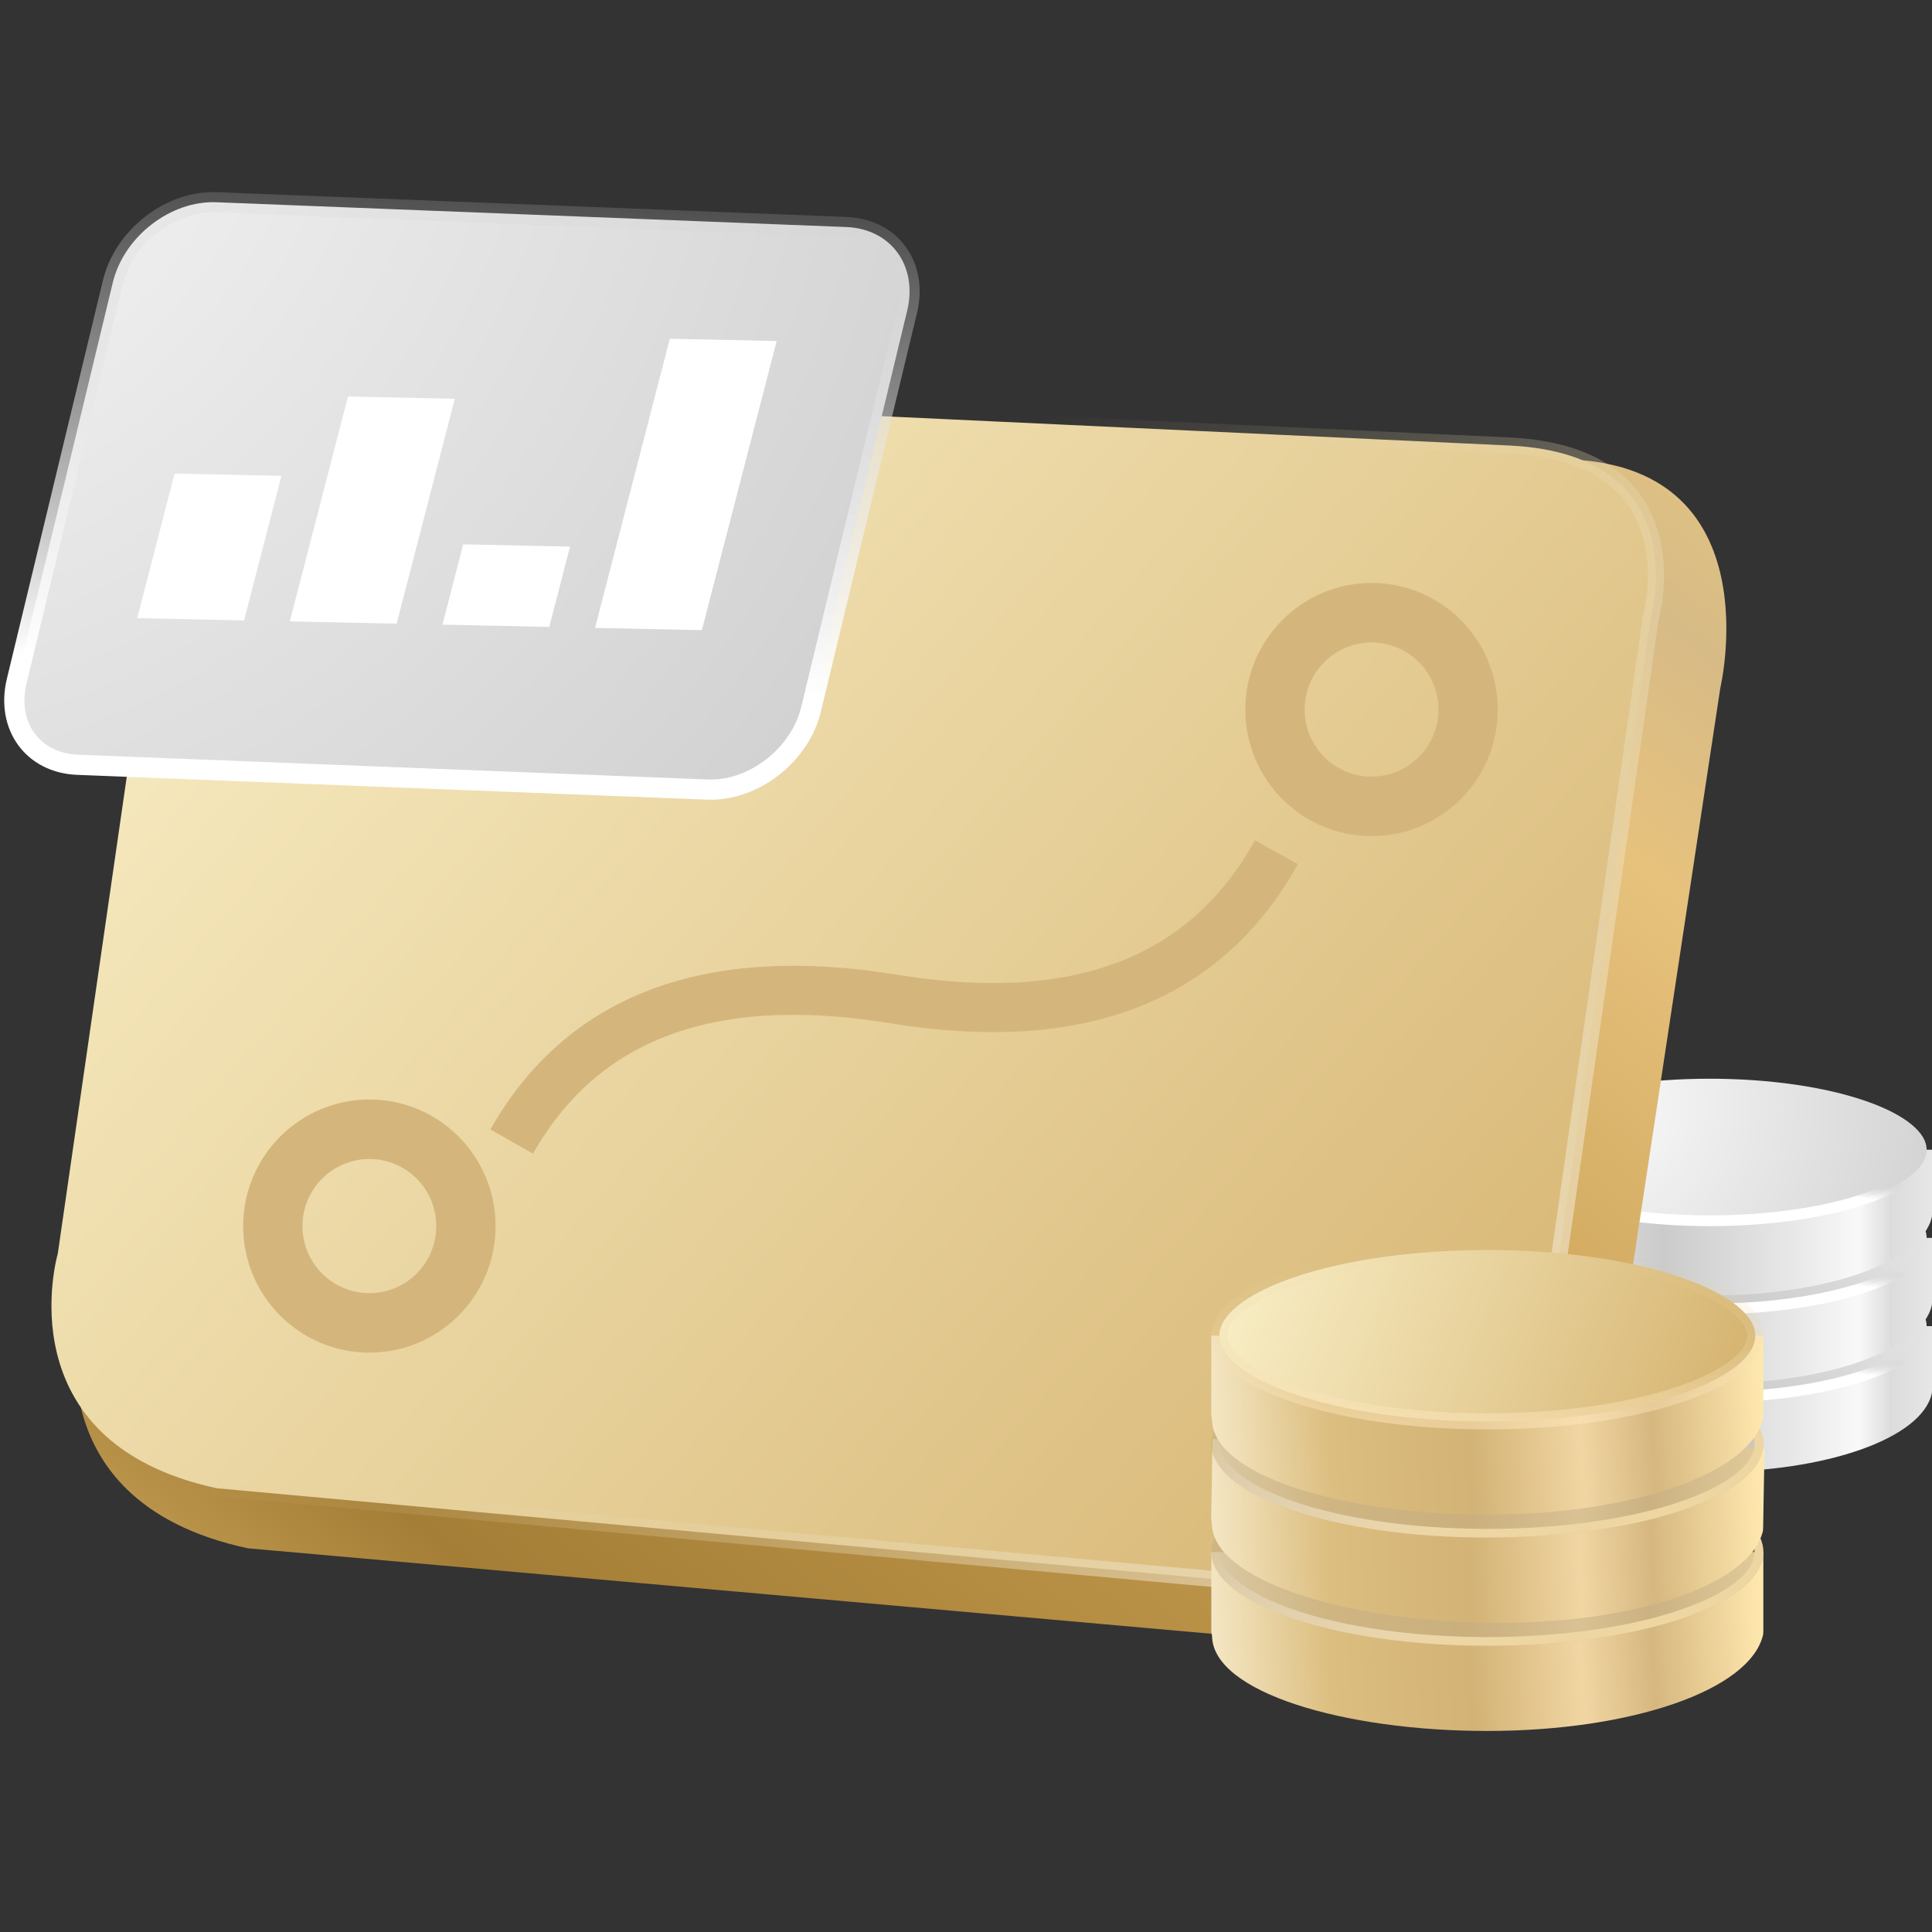 <?xml version="1.0" encoding="UTF-8"?>
<svg width="120px" height="120px" viewBox="0 0 120 120" version="1.1" xmlns="http://www.w3.org/2000/svg" xmlns:xlink="http://www.w3.org/1999/xlink">
    <rect x="0" y="0" width="120" height="120" fill="#333333" stroke="none"/>
    <title>adv-icon7</title>
    <defs>
        <linearGradient x1="113.615%" y1="48.364%" x2="10.344%" y2="48.364%" id="linearGradient-1">
            <stop stop-color="#F6F6F6" offset="0%"></stop>
            <stop stop-color="#DCDCDC" offset="22.033%"></stop>
            <stop stop-color="#F9F9F9" offset="29.07%"></stop>
            <stop stop-color="#EAEAEA" offset="41.376%"></stop>
            <stop stop-color="#CBCBCB" offset="71.954%"></stop>
            <stop stop-color="#EFEFEF" offset="100%"></stop>
        </linearGradient>
        <linearGradient x1="100%" y1="38.023%" x2="19.538%" y2="51.582%" id="linearGradient-2">
            <stop stop-color="#E5E5E5" offset="0%"></stop>
            <stop stop-color="#BEBEBE" offset="100%"></stop>
        </linearGradient>
        <linearGradient x1="26.947%" y1="45.689%" x2="21.92%" y2="57.776%" id="linearGradient-3">
            <stop stop-color="#C8C8C8" stop-opacity="0" offset="0%"></stop>
            <stop stop-color="#FFFFFF" offset="100%"></stop>
        </linearGradient>
        <radialGradient cx="22.018%" cy="19.481%" fx="22.018%" fy="19.481%" r="422.017%" gradientTransform="translate(0.22, 0.195), scale(0.344, 1), rotate(10.999), translate(-0.22, -0.195)" id="radialGradient-4">
            <stop stop-color="#FBFBFB" offset="0%"></stop>
            <stop stop-color="#B3B3B3" offset="100%"></stop>
        </radialGradient>
        <linearGradient x1="115.765%" y1="-15.558%" x2="-13.486%" y2="103.386%" id="linearGradient-5">
            <stop stop-color="#F9D578" offset="0%"></stop>
            <stop stop-color="#D7BB86" offset="22.055%"></stop>
            <stop stop-color="#E7C27D" offset="30.237%"></stop>
            <stop stop-color="#C79E51" offset="52.858%"></stop>
            <stop stop-color="#A47E36" offset="79.593%"></stop>
            <stop stop-color="#EFC77B" offset="100%"></stop>
        </linearGradient>
        <linearGradient x1="100%" y1="83.756%" x2="1.15777176e-13%" y2="21.881%" id="linearGradient-6">
            <stop stop-color="#D6B471" offset="0%"></stop>
            <stop stop-color="#F8EDC4" offset="100%"></stop>
        </linearGradient>
        <linearGradient x1="50%" y1="21.881%" x2="142.386%" y2="75.65%" id="linearGradient-7">
            <stop stop-color="#E0CD9A" stop-opacity="0" offset="0%"></stop>
            <stop stop-color="#FFFFFF" offset="100%"></stop>
        </linearGradient>
        <linearGradient x1="100%" y1="47.267%" x2="-9.301%" y2="50%" id="linearGradient-8">
            <stop stop-color="#FFE8AF" offset="0%"></stop>
            <stop stop-color="#D6B780" offset="18.654%"></stop>
            <stop stop-color="#F1D6A3" offset="30.618%"></stop>
            <stop stop-color="#D3B376" offset="48.848%"></stop>
            <stop stop-color="#DCBE80" offset="72.454%"></stop>
            <stop stop-color="#FFF8E1" offset="100%"></stop>
        </linearGradient>
        <linearGradient x1="6.746%" y1="35.43%" x2="62.295%" y2="59.246%" id="linearGradient-9">
            <stop stop-color="#FFFFFF" stop-opacity="0" offset="0%"></stop>
            <stop stop-color="#EED6A3" offset="100%"></stop>
        </linearGradient>
        <path d="M17.142,0 C26.61,0 34.286,2.605 34.286,5.82 C34.286,9.036 26.61,11.641 17.142,11.641 C7.674,11.641 0,9.034 0,5.82 C0,2.607 7.674,0 17.142,0 Z" id="path-10"></path>
        <path d="M17.258,0 C26.726,0 34.402,2.605 34.402,5.82 C34.402,9.036 26.726,11.641 17.258,11.641 C7.79,11.641 0.116,9.034 0.116,5.82 C0.116,2.607 7.79,0 17.258,0 Z" id="path-11"></path>
        <linearGradient x1="100%" y1="56.919%" x2="1.15777176e-13%" y2="44.236%" id="linearGradient-12">
            <stop stop-color="#D6B471" offset="0%"></stop>
            <stop stop-color="#F8EDC4" offset="100%"></stop>
        </linearGradient>
        <linearGradient x1="50%" y1="3.70033494e-13%" x2="50%" y2="100%" id="linearGradient-13">
            <stop stop-color="#E0CD9A" stop-opacity="0" offset="0%"></stop>
            <stop stop-color="#FFE8BD" stop-opacity="0.487" offset="100%"></stop>
        </linearGradient>
        <radialGradient cx="-24.395%" cy="-38.028%" fx="-24.395%" fy="-38.028%" r="370.428%" gradientTransform="translate(-0.244, -0.38), scale(0.664, 1), rotate(21.877), translate(0.244, 0.38)" id="radialGradient-14">
            <stop stop-color="#FBFBFB" offset="0%"></stop>
            <stop stop-color="#B3B3B3" offset="100%"></stop>
        </radialGradient>
        <linearGradient x1="30.072%" y1="-20.776%" x2="21.92%" y2="79.012%" id="linearGradient-15">
            <stop stop-color="#C8C8C8" stop-opacity="0" offset="0%"></stop>
            <stop stop-color="#FFFFFF" offset="100%"></stop>
        </linearGradient>
    </defs>
    <g id="页面-1" stroke="none" stroke-width="1" fill="none" fill-rule="evenodd">
        <g id="首页-w4b-补充" transform="translate(-863, -611)">
            <g id="编组-39备份-4" transform="translate(748, 611)">
                <g id="编组" transform="translate(115, 0)">
                    <g id="编组-94" transform="translate(2.68, 23.809)">
                        <g id="编组-100备份" transform="translate(89.701, 42.857)">
                            <g id="编组-102备份-2" transform="translate(0, 10.957)">
                                <path d="M27.61,8.922 C26.974,11.743 21.012,13.805 13.809,13.805 C6.606,13.805 0.101,11.839 0.037,9.017 L0,8.772 L0,4.744 L3.152,4.744 C5.686,3.516 9.516,2.732 13.804,2.732 C18.093,2.732 21.928,3.516 24.462,4.744 L27.619,4.744 L27.619,8.772 L27.61,8.922 Z" id="路径" fill="url(#linearGradient-1)"></path>
                                <path d="M13.809,0.335 C17.58,0.335 20.994,0.857 23.466,1.706 C24.693,2.128 25.685,2.628 26.36,3.188 C26.938,3.668 27.285,4.187 27.285,4.746 C27.285,5.304 26.938,5.823 26.36,6.303 C25.685,6.863 24.693,7.363 23.466,7.785 C20.994,8.634 17.58,9.157 13.809,9.157 C10.039,9.157 6.625,8.634 4.154,7.785 C2.926,7.363 1.935,6.863 1.259,6.303 C0.681,5.823 0.335,5.304 0.335,4.746 C0.335,4.187 0.681,3.668 1.259,3.188 C1.935,2.628 2.926,2.128 4.154,1.706 C6.625,0.857 10.039,0.335 13.809,0.335 Z" id="路径" stroke="url(#linearGradient-3)" stroke-width="0.669" fill="url(#linearGradient-2)"></path>
                            </g>
                            <g id="编组-102" transform="translate(0, 5.478)">
                                <path d="M27.61,8.922 C26.974,11.743 21.012,13.805 13.809,13.805 C6.606,13.805 0.101,11.839 0.037,9.017 L0,8.772 L0,4.744 L3.152,4.744 C5.686,3.516 9.516,2.732 13.804,2.732 C18.093,2.732 21.928,3.516 24.462,4.744 L27.619,4.744 L27.619,8.772 L27.61,8.922 Z" id="路径" fill="url(#linearGradient-1)"></path>
                                <path d="M13.809,0.335 C17.58,0.335 20.994,0.857 23.466,1.706 C24.693,2.128 25.685,2.628 26.36,3.188 C26.938,3.668 27.285,4.187 27.285,4.746 C27.285,5.304 26.938,5.823 26.36,6.303 C25.685,6.863 24.693,7.363 23.466,7.785 C20.994,8.634 17.58,9.157 13.809,9.157 C10.039,9.157 6.625,8.634 4.154,7.785 C2.926,7.363 1.935,6.863 1.259,6.303 C0.681,5.823 0.335,5.304 0.335,4.746 C0.335,4.187 0.681,3.668 1.259,3.188 C1.935,2.628 2.926,2.128 4.154,1.706 C6.625,0.857 10.039,0.335 13.809,0.335 Z" id="路径" stroke="url(#linearGradient-3)" stroke-width="0.669" fill="url(#linearGradient-2)"></path>
                            </g>
                            <g id="编组-102备份">
                                <path d="M27.61,8.922 C26.974,11.743 21.012,13.805 13.809,13.805 C6.606,13.805 0.101,11.839 0.037,9.017 L0,8.772 L0,4.744 L3.152,4.744 C5.686,3.516 9.516,2.732 13.804,2.732 C18.093,2.732 21.928,3.516 24.462,4.744 L27.619,4.744 L27.619,8.772 L27.61,8.922 Z" id="路径" fill="url(#linearGradient-1)"></path>
                                <path d="M13.809,0.335 C17.58,0.335 20.994,0.857 23.466,1.706 C24.693,2.128 25.685,2.628 26.36,3.188 C26.938,3.668 27.285,4.187 27.285,4.746 C27.285,5.304 26.938,5.823 26.36,6.303 C25.685,6.863 24.693,7.363 23.466,7.785 C20.994,8.634 17.58,9.157 13.809,9.157 C10.039,9.157 6.625,8.634 4.154,7.785 C2.926,7.363 1.935,6.863 1.259,6.303 C0.681,5.823 0.335,5.304 0.335,4.746 C0.335,4.187 0.681,3.668 1.259,3.188 C1.935,2.628 2.926,2.128 4.154,1.706 C6.625,0.857 10.039,0.335 13.809,0.335 Z" id="路径" stroke="url(#linearGradient-3)" stroke-width="0.669" fill="url(#radialGradient-4)"></path>
                            </g>
                        </g>
                        <path d="M95.013,4.737 L21.462,1.377 C21.462,1.377 11.89,1.033 9.042,9.545 L2.431,57.149 C2.431,57.149 -1.214,69.367 12.707,72.357 L84.331,78.71 C84.331,78.71 95.327,77.987 96.801,67.623 L104.172,18.918 C104.172,18.918 107.383,5.36 95.013,4.737 Z" id="路径" fill="url(#linearGradient-5)"></path>
                        <path d="M19.176,0.501 L91.132,3.866 C102.785,4.453 99.841,14.62 99.841,14.62 L92.454,66.176 C91.32,74.152 84.292,74.993 81.585,75.016 L81.364,75.017 C80.839,75.013 80.526,74.98 80.525,74.98 L10.782,68.629 C-2.507,65.756 0.909,54.059 0.909,54.059 L7.53,8.28 C8.426,5.644 9.996,3.901 11.708,2.75 C14.728,0.72 18.18,0.516 19.176,0.501 Z" id="路径" stroke="url(#linearGradient-7)" fill="url(#linearGradient-6)"></path>
                        <g id="编组-100" transform="translate(72.442, 53.333)">
                            <g id="编组-102备份-2" transform="translate(0.116, 13.439)">
                                <path d="M34.274,10.943 C33.485,14.403 26.084,16.932 17.142,16.932 C8.201,16.932 0.126,14.52 0.046,11.06 L0,10.759 L0,5.819 L3.912,5.819 C7.058,4.312 11.813,3.351 17.136,3.351 C22.46,3.351 27.22,4.312 30.366,5.819 L34.286,5.819 L34.286,10.759 L34.274,10.943 Z" id="路径" fill="url(#linearGradient-8)"></path>
                                <g id="路径">
                                    <use fill-opacity="0.482" fill="#C1AD85" fill-rule="evenodd" style="mix-blend-mode: multiply;" xlink:href="#path-10"></use>
                                    <path stroke="url(#linearGradient-9)" stroke-width="0.54" d="M17.142,0.27 C21.842,0.27 26.098,0.915 29.178,1.961 C30.722,2.485 31.967,3.108 32.816,3.803 C33.574,4.425 34.016,5.1 34.016,5.82 C34.016,6.541 33.574,7.216 32.816,7.838 C31.967,8.533 30.722,9.156 29.178,9.68 C26.098,10.726 21.842,11.371 17.142,11.371 C12.443,11.371 8.188,10.726 5.108,9.68 C3.564,9.156 2.319,8.533 1.47,7.837 C0.712,7.216 0.27,6.541 0.27,5.82 C0.27,5.1 0.712,4.425 1.47,3.804 C2.319,3.108 3.564,2.485 5.108,1.961 C8.188,0.915 12.443,0.27 17.142,0.27 Z" stroke-linejoin="square"></path>
                                </g>
                            </g>
                            <g id="编组-102" transform="translate(0, 6.719)">
                                <path d="M34.39,10.943 C33.601,14.403 26.199,16.932 17.258,16.932 C8.317,16.932 0.242,14.52 0.162,11.06 L0.116,10.759 L0.116,5.819 L4.028,5.819 C7.174,4.312 11.929,3.351 17.252,3.351 C22.576,3.351 27.336,4.312 30.482,5.819 L34.402,5.819 L34.402,10.759 L34.39,10.943 Z" id="路径" fill="url(#linearGradient-8)" transform="translate(17.259, 10.142) rotate(1) translate(-17.259, -10.142)"></path>
                                <g id="路径">
                                    <use fill-opacity="0.482" fill="#C1AD85" fill-rule="evenodd" style="mix-blend-mode: multiply;" xlink:href="#path-11"></use>
                                    <path stroke="url(#linearGradient-9)" stroke-width="0.54" d="M17.258,0.27 C21.958,0.27 26.214,0.915 29.294,1.961 C30.838,2.485 32.083,3.108 32.932,3.803 C33.69,4.425 34.131,5.1 34.131,5.82 C34.131,6.541 33.69,7.216 32.932,7.838 C32.083,8.533 30.838,9.156 29.294,9.68 C26.214,10.726 21.958,11.371 17.258,11.371 C12.559,11.371 8.304,10.726 5.224,9.68 C3.68,9.156 2.434,8.533 1.585,7.837 C0.827,7.216 0.386,6.541 0.386,5.82 C0.386,5.1 0.827,4.425 1.585,3.804 C2.434,3.108 3.68,2.485 5.224,1.961 C8.304,0.915 12.559,0.27 17.258,0.27 Z" stroke-linejoin="square"></path>
                                </g>
                            </g>
                            <g id="编组-102备份" transform="translate(0.116, 0)">
                                <path d="M34.274,10.943 C33.485,14.403 26.084,16.932 17.142,16.932 C8.201,16.932 0.126,14.52 0.046,11.06 L0,10.759 L0,5.819 L3.912,5.819 C7.058,4.312 11.813,3.351 17.136,3.351 C22.46,3.351 27.22,4.312 30.366,5.819 L34.286,5.819 L34.286,10.759 L34.274,10.943 Z" id="路径" fill="url(#linearGradient-8)"></path>
                                <path d="M17.142,0.5 C21.813,0.5 26.043,1.139 29.104,2.178 C30.616,2.692 31.839,3.299 32.671,3.981 C33.362,4.548 33.786,5.158 33.786,5.82 C33.786,6.483 33.362,7.093 32.671,7.66 C31.839,8.342 30.616,8.949 29.104,9.463 C26.043,10.502 21.813,11.141 17.142,11.141 C12.472,11.141 8.243,10.502 5.182,9.463 C3.67,8.949 2.447,8.341 1.615,7.66 C0.924,7.093 0.5,6.483 0.5,5.82 C0.5,5.158 0.924,4.548 1.615,3.981 C2.447,3.3 3.67,2.692 5.182,2.178 C8.243,1.139 12.472,0.5 17.142,0.5 Z" id="路径" stroke="url(#linearGradient-13)" fill="url(#linearGradient-12)"></path>
                            </g>
                        </g>
                        <path d="M76.6,29.123 C72.195,37.069 64.279,40.11 52.851,38.243 C41.424,36.377 33.508,39.328 29.103,47.097" id="路径" stroke="#D4B67D" stroke-width="3.048"></path>
                        <path d="M20.28,44.482 C24.608,44.493 28.11,48.017 28.103,52.357 C28.095,56.697 24.583,60.211 20.254,60.206 C15.927,60.202 12.419,56.682 12.421,52.343 C12.427,47.996 15.945,44.478 20.28,44.482 Z M20.28,48.179 C19.176,48.176 18.116,48.613 17.333,49.394 C16.551,50.176 16.11,51.236 16.107,52.343 C16.106,54.641 17.963,56.506 20.254,56.51 C22.547,56.515 24.409,54.656 24.416,52.357 C24.424,50.059 22.572,48.189 20.28,48.179 Z" id="路径-14" fill="#D4B67D"></path>
                        <path d="M82.528,12.399 C86.857,12.41 90.358,15.934 90.35,20.275 C90.343,24.616 86.83,28.128 82.5,28.123 C78.171,28.118 74.666,24.597 74.669,20.256 C74.676,15.911 78.194,12.395 82.528,12.399 Z M82.528,16.095 C80.23,16.089 78.361,17.953 78.355,20.256 C78.352,22.556 80.207,24.422 82.5,24.427 C84.794,24.432 86.657,22.574 86.664,20.275 C86.672,17.976 84.821,16.106 82.528,16.095 Z" id="路径-13" fill="#D4B67D"></path>
                    </g>
                    <g id="编组-106" transform="translate(0.261, 11.931)">
                        <path d="M12.917,0.628 L13.204,0.632 L52.332,2.172 C53.697,2.232 54.808,2.829 55.489,3.766 C56.176,4.711 56.418,5.988 56.086,7.364 L50.114,32.126 C49.767,33.567 48.864,34.841 47.693,35.743 C46.528,36.64 45.093,37.172 43.656,37.109 L4.529,35.569 C3.164,35.509 2.053,34.913 1.372,33.976 C0.685,33.03 0.443,31.754 0.775,30.377 L6.746,5.615 C7.094,4.175 7.997,2.9 9.168,1.998 C10.332,1.101 11.767,0.569 13.204,0.632 Z" id="矩形" stroke="url(#linearGradient-15)" stroke-width="1.254" fill="url(#radialGradient-14)"></path>
                        <polygon id="矩形" fill="#FFFFFF" points="17.219 17.625 14.897 26.605 8.261 26.463 10.584 17.484"></polygon>
                        <polygon id="矩形备份-15" fill="#FFFFFF" points="27.988 12.838 24.375 26.807 17.74 26.665 21.353 12.697"></polygon>
                        <polygon id="矩形备份-27" fill="#FFFFFF" points="35.145 22.02 33.854 27.009 27.219 26.867 28.509 21.879"></polygon>
                        <polygon id="矩形备份-28" fill="#FFFFFF" points="47.978 9.251 43.333 27.21 36.698 27.069 41.343 9.11"></polygon>
                    </g>
                </g>
            </g>
        </g>
    </g>
</svg>